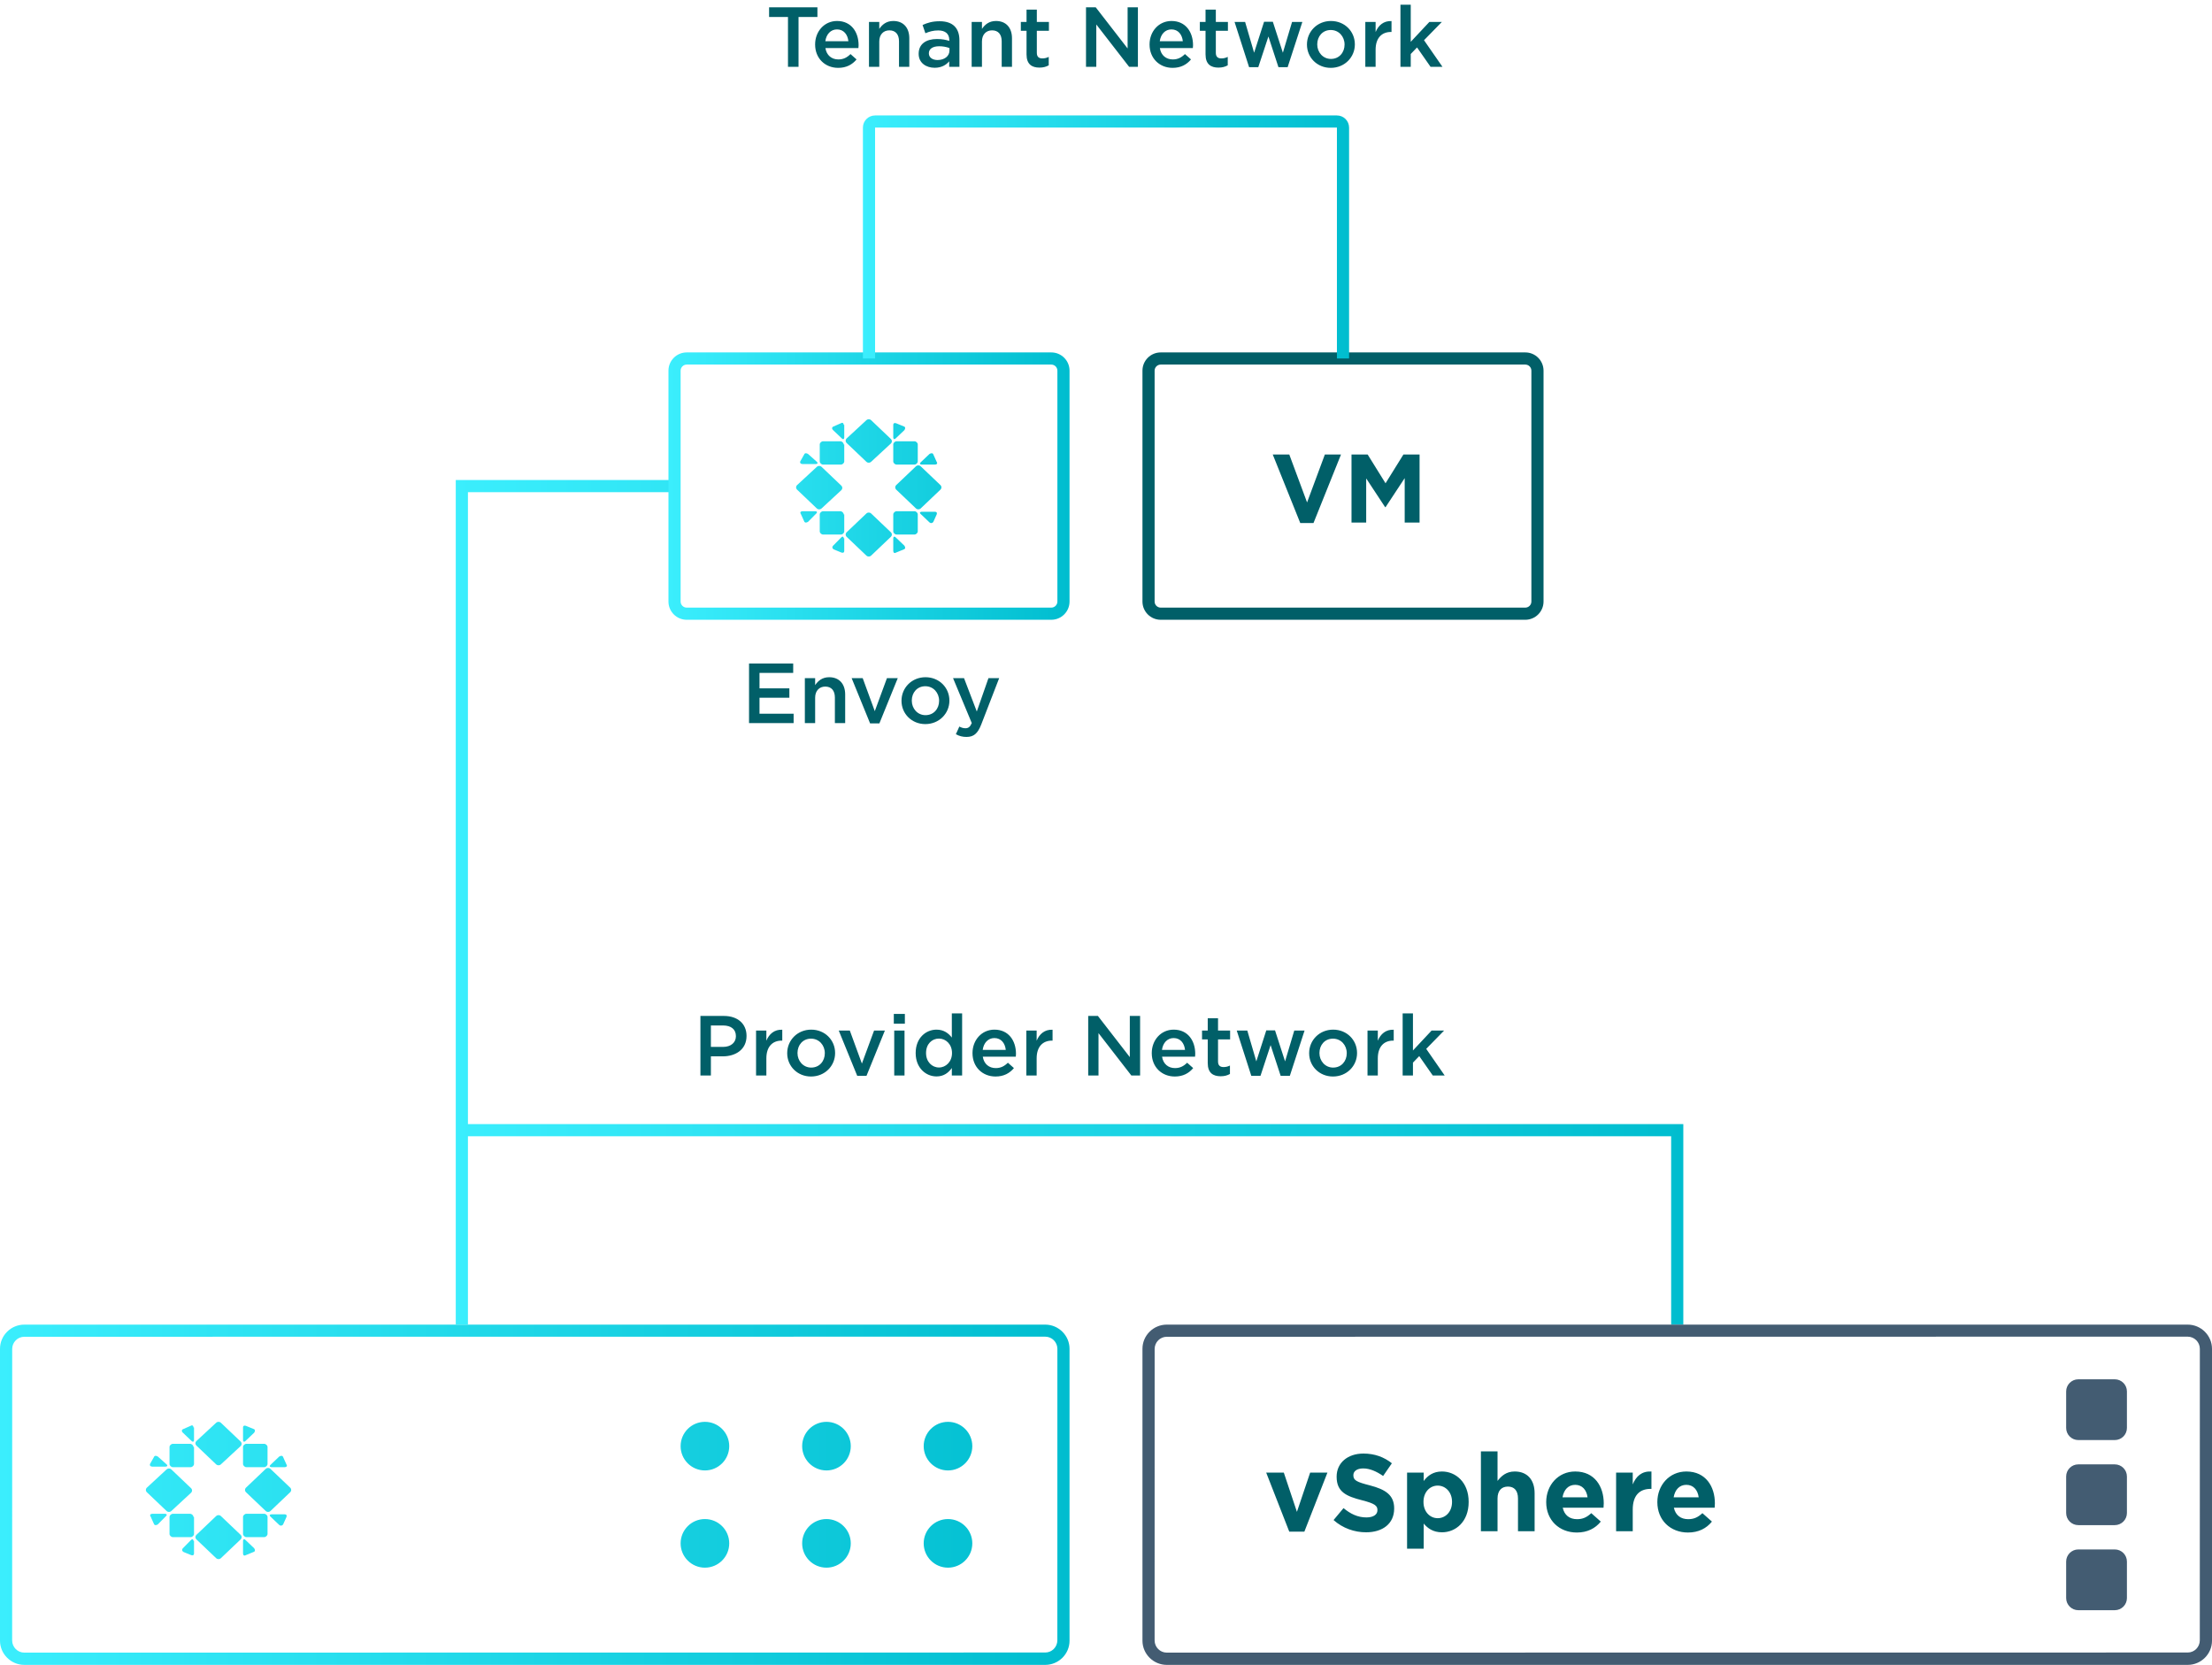 <?xml version="1.0" encoding="UTF-8"?>
<svg width="364px" height="274px" viewBox="0 0 364 274" version="1.1" xmlns="http://www.w3.org/2000/svg" xmlns:xlink="http://www.w3.org/1999/xlink">
    <title>illustration-envoy</title>
    <defs>
        <linearGradient x1="0%" y1="50%" x2="100%" y2="50%" id="linearGradient-1">
            <stop stop-color="#3BEEFD" offset="0%"></stop>
            <stop stop-color="#00BDCF" offset="100%"></stop>
        </linearGradient>
        <linearGradient x1="0%" y1="50%" x2="100%" y2="50%" id="linearGradient-2">
            <stop stop-color="#3BEEFD" offset="0%"></stop>
            <stop stop-color="#00BDCF" offset="100%"></stop>
        </linearGradient>
        <linearGradient x1="0%" y1="50%" x2="100%" y2="50%" id="linearGradient-3">
            <stop stop-color="#015F68" offset="0%"></stop>
            <stop stop-color="#015F68" offset="100%"></stop>
        </linearGradient>
        <linearGradient x1="0%" y1="50%" x2="100%" y2="50%" id="linearGradient-4">
            <stop stop-color="#015F68" offset="0%"></stop>
            <stop stop-color="#015F68" offset="100%"></stop>
        </linearGradient>
        <linearGradient x1="0%" y1="50%" x2="100%" y2="50%" id="linearGradient-5">
            <stop stop-color="#015F68" offset="0%"></stop>
            <stop stop-color="#015F68" offset="100%"></stop>
        </linearGradient>
        <linearGradient x1="0%" y1="50%" x2="100%" y2="50%" id="linearGradient-6">
            <stop stop-color="#015F68" offset="0%"></stop>
            <stop stop-color="#015F68" offset="100%"></stop>
        </linearGradient>
        <linearGradient x1="0%" y1="50%" x2="100%" y2="50%" id="linearGradient-7">
            <stop stop-color="#015F68" offset="0%"></stop>
            <stop stop-color="#015F68" offset="100%"></stop>
        </linearGradient>
        <linearGradient x1="0%" y1="50%" x2="100%" y2="50%" id="linearGradient-8">
            <stop stop-color="#3BEEFD" offset="0%"></stop>
            <stop stop-color="#00BDCF" offset="100%"></stop>
        </linearGradient>
        <linearGradient x1="0%" y1="50%" x2="100%" y2="50%" id="linearGradient-9">
            <stop stop-color="#015F68" offset="0%"></stop>
            <stop stop-color="#015F68" offset="100%"></stop>
        </linearGradient>
        <linearGradient x1="0%" y1="50%" x2="100%" y2="50%" id="linearGradient-10">
            <stop stop-color="#3BEEFD" offset="0%"></stop>
            <stop stop-color="#00BDCF" offset="100%"></stop>
        </linearGradient>
        <linearGradient x1="0%" y1="50%" x2="100%" y2="50%" id="linearGradient-11">
            <stop stop-color="#015F68" offset="0%"></stop>
            <stop stop-color="#015F68" offset="100%"></stop>
        </linearGradient>
    </defs>
    <g id="illustration-envoy" stroke="none" stroke-width="1" fill="none" fill-rule="evenodd">
        <g id="3">
            <path d="M4.007,218 L171.993,218 C174.206,218 176,219.8 176,221.982 L176,270.018 C176,272.217 174.2,274 171.993,274 L4.007,274 C1.794,274 0,272.2 0,270.018 L0,221.982 C0,219.783 1.8,218 4.007,218 Z M2,269.977 C2,271.084 2.905,271.982 3.991,271.982 L172.002,271.965 C173.102,271.965 173.993,271.063 173.994,269.959 L174,221.989 C174,220.887 173.111,219.992 172.009,219.983 L3.998,220 C2.898,220 2.007,220.902 2.006,222.006 L2,269.976 L2,269.977 Z M31.836,249.659 L31.927,249.659 L31.927,252.45 C31.927,252.712 31.652,252.974 31.377,252.974 L28.445,252.974 C28.17,252.974 27.895,252.712 27.895,252.45 L27.895,249.659 C27.895,249.397 28.17,249.135 28.445,249.135 L31.285,249.135 C31.561,249.135 31.835,249.397 31.835,249.659 L31.836,249.659 Z M27.436,248.699 L24.137,245.559 C23.954,245.362 23.954,245.058 24.137,244.861 L27.437,241.808 C27.62,241.633 27.987,241.633 28.17,241.808 L31.469,244.948 C31.652,245.145 31.652,245.449 31.469,245.646 L28.169,248.699 C27.986,248.874 27.619,248.874 27.437,248.699 L27.436,248.699 Z M43.474,241.459 L40.542,241.459 C40.267,241.459 39.992,241.197 39.992,240.935 L39.992,238.144 C39.992,237.882 40.267,237.62 40.542,237.62 L43.474,237.62 C43.749,237.62 44.024,237.882 44.024,238.144 L44.024,240.935 C44.024,241.197 43.749,241.459 43.474,241.459 Z M27.162,249.135 C27.437,249.135 27.528,249.31 27.345,249.485 L25.97,250.88 C25.695,251.055 25.42,251.055 25.329,250.793 L24.779,249.572 C24.596,249.31 24.779,249.135 25.054,249.135 L27.162,249.135 L27.162,249.135 Z M46.865,249.223 C47.14,249.223 47.232,249.397 47.14,249.659 L46.59,250.88 C46.407,251.142 46.132,251.142 45.949,250.967 L44.482,249.572 C44.299,249.397 44.391,249.222 44.666,249.222 L46.866,249.222 L46.865,249.223 Z M31.835,234.916 L31.927,234.916 L31.927,237.01 C31.927,237.271 31.744,237.359 31.561,237.184 L30.094,235.788 C29.819,235.527 29.911,235.265 30.186,235.178 L31.377,234.654 C31.652,234.48 31.836,234.654 31.836,234.916 L31.835,234.916 Z M31.835,238.144 L31.927,238.144 L31.927,240.935 C31.927,241.197 31.652,241.459 31.377,241.459 L28.445,241.459 C28.17,241.459 27.895,241.197 27.895,240.935 L27.895,238.144 C27.895,237.882 28.17,237.62 28.445,237.62 L31.285,237.62 C31.561,237.62 31.835,237.882 31.835,238.144 Z M25.33,239.8 C25.421,239.538 25.696,239.538 25.971,239.713 L27.438,241.021 C27.621,241.196 27.529,241.371 27.254,241.371 L25.054,241.371 C24.78,241.371 24.597,241.196 24.688,240.934 L25.33,239.8 L25.33,239.8 Z M41.734,235.177 C42.009,235.264 42.009,235.526 41.826,235.787 L40.359,237.183 C40.176,237.358 39.993,237.27 39.993,237.009 L39.993,234.915 C39.993,234.653 40.176,234.566 40.451,234.653 L41.734,235.177 Z M45.95,239.713 C46.225,239.538 46.5,239.538 46.591,239.8 L47.141,241.021 C47.324,241.283 47.141,241.458 46.866,241.458 L44.666,241.458 C44.392,241.458 44.3,241.283 44.483,241.108 L45.95,239.713 L45.95,239.713 Z M43.475,249.134 C43.75,249.134 44.025,249.396 44.025,249.658 L44.025,252.449 C44.025,252.711 43.75,252.973 43.475,252.973 L40.543,252.973 C40.268,252.973 39.993,252.711 39.993,252.449 L39.993,249.658 C39.993,249.396 40.268,249.134 40.543,249.134 L43.475,249.134 Z M41.825,254.804 C42.009,255.066 42.009,255.328 41.734,255.415 L40.451,255.939 C40.176,256.113 39.993,255.939 39.993,255.677 L39.993,253.583 C39.993,253.322 40.176,253.235 40.359,253.409 L41.826,254.805 L41.825,254.804 Z M31.837,253.584 L31.928,253.584 L31.928,255.677 C31.928,255.939 31.745,256.027 31.47,255.939 L30.187,255.415 C29.912,255.241 29.912,254.979 30.095,254.805 L31.47,253.409 C31.653,253.235 31.837,253.322 31.837,253.583 L31.837,253.584 Z M43.75,248.698 L40.451,245.558 C40.268,245.361 40.268,245.057 40.451,244.86 L43.751,241.72 C43.933,241.545 44.3,241.545 44.483,241.72 L47.783,244.86 C47.966,245.057 47.966,245.361 47.783,245.558 L44.483,248.698 C44.3,248.873 43.933,248.873 43.75,248.698 L43.75,248.698 Z M35.594,256.462 L32.294,253.322 C32.111,253.125 32.111,252.821 32.294,252.624 L35.594,249.484 C35.777,249.309 36.144,249.309 36.327,249.484 L39.627,252.624 C39.81,252.821 39.81,253.125 39.627,253.322 L36.327,256.462 C36.144,256.637 35.777,256.637 35.594,256.462 Z M35.594,241.022 L32.294,237.881 C32.111,237.684 32.111,237.38 32.294,237.183 L35.594,234.13 C35.777,233.955 36.144,233.955 36.327,234.13 L39.627,237.27 C39.81,237.467 39.81,237.771 39.627,237.968 L36.327,241.021 C36.144,241.196 35.777,241.196 35.594,241.021 L35.594,241.022 Z M156,242 C153.791,242 152,240.209 152,238 C152,235.791 153.791,234 156,234 C158.209,234 160,235.791 160,238 C160,240.209 158.209,242 156,242 Z M156,258 C153.791,258 152,256.209 152,254 C152,251.791 153.791,250 156,250 C158.209,250 160,251.791 160,254 C160,256.209 158.209,258 156,258 Z M136,242 C133.791,242 132,240.209 132,238 C132,235.791 133.791,234 136,234 C138.209,234 140,235.791 140,238 C140,240.209 138.209,242 136,242 Z M136,258 C133.791,258 132,256.209 132,254 C132,251.791 133.791,250 136,250 C138.209,250 140,251.791 140,254 C140,256.209 138.209,258 136,258 Z M116,242 C113.791,242 112,240.209 112,238 C112,235.791 113.791,234 116,234 C118.209,234 120,235.791 120,238 C120,240.209 118.209,242 116,242 Z M116,258 C113.791,258 112,256.209 112,254 C112,251.791 113.791,250 116,250 C118.209,250 120,251.791 120,254 C120,256.209 118.209,258 116,258 Z" id="Shape" fill="url(#linearGradient-1)" fill-rule="nonzero"></path>
            <polygon id="Path" fill="url(#linearGradient-2)" fill-rule="nonzero" points="77 187 77 218 75 218 75 79 111 79 111 81 77 81 77 185 277 185 277 218 275 218 275 187"></polygon>
            <path d="M115.26,177 L115.26,167.2 L119.124,167.2 C121.406,167.2 122.848,168.502 122.848,170.476 L122.848,170.504 C122.848,172.702 121.084,173.85 118.928,173.85 L116.982,173.85 L116.982,177 L115.26,177 L115.26,177 Z M116.982,172.296 L118.984,172.296 C120.286,172.296 121.098,171.568 121.098,170.546 L121.098,170.518 C121.098,169.37 120.272,168.768 118.984,168.768 L116.982,168.768 L116.982,172.296 Z M124.416,177 L124.416,169.608 L126.11,169.608 L126.11,171.274 C126.572,170.168 127.426,169.412 128.728,169.468 L128.728,171.26 L128.63,171.26 C127.146,171.26 126.11,172.226 126.11,174.186 L126.11,177 L124.416,177 Z M133.46,177.168 C131.206,177.168 129.54,175.446 129.54,173.346 L129.54,173.318 C129.54,171.204 131.22,169.454 133.488,169.454 C135.756,169.454 137.422,171.176 137.422,173.29 L137.422,173.318 C137.422,175.418 135.742,177.168 133.46,177.168 L133.46,177.168 Z M133.488,175.698 C134.86,175.698 135.728,174.62 135.728,173.346 L135.728,173.318 C135.728,172.016 134.79,170.938 133.46,170.938 C132.102,170.938 131.234,172.002 131.234,173.29 L131.234,173.318 C131.234,174.606 132.172,175.698 133.488,175.698 Z M141.062,177.056 L138.024,169.608 L139.844,169.608 L141.832,175.04 L143.834,169.608 L145.612,169.608 L142.588,177.056 L141.062,177.056 L141.062,177.056 Z M147.082,168.474 L147.082,166.864 L148.902,166.864 L148.902,168.474 L147.082,168.474 Z M147.152,177 L147.152,169.608 L148.846,169.608 L148.846,177 L147.152,177 L147.152,177 Z M154.11,177.154 C152.374,177.154 150.68,175.768 150.68,173.318 L150.68,173.29 C150.68,170.84 152.346,169.454 154.11,169.454 C155.328,169.454 156.098,170.07 156.63,170.756 L156.63,166.78 L158.324,166.78 L158.324,177 L156.63,177 L156.63,175.768 C156.084,176.538 155.314,177.154 154.11,177.154 L154.11,177.154 Z M154.516,175.684 C155.65,175.684 156.658,174.732 156.658,173.318 L156.658,173.29 C156.658,171.862 155.65,170.924 154.516,170.924 C153.354,170.924 152.388,171.82 152.388,173.29 L152.388,173.318 C152.388,174.746 153.368,175.684 154.516,175.684 Z M163.826,177.168 C161.684,177.168 160.032,175.614 160.032,173.332 L160.032,173.304 C160.032,171.19 161.53,169.454 163.644,169.454 C165.996,169.454 167.186,171.302 167.186,173.43 C167.186,173.584 167.172,173.738 167.158,173.906 L161.726,173.906 C161.908,175.11 162.762,175.782 163.854,175.782 C164.68,175.782 165.268,175.474 165.856,174.9 L166.85,175.782 C166.15,176.622 165.184,177.168 163.826,177.168 L163.826,177.168 Z M161.712,172.786 L165.506,172.786 C165.394,171.694 164.75,170.84 163.63,170.84 C162.594,170.84 161.866,171.638 161.712,172.786 Z M168.894,177 L168.894,169.608 L170.588,169.608 L170.588,171.274 C171.05,170.168 171.904,169.412 173.206,169.468 L173.206,171.26 L173.108,171.26 C171.624,171.26 170.588,172.226 170.588,174.186 L170.588,177 L168.894,177 L168.894,177 Z M179.072,177 L179.072,167.2 L180.668,167.2 L185.918,173.976 L185.918,167.2 L187.612,167.2 L187.612,177 L186.17,177 L180.766,170.028 L180.766,177 L179.072,177 L179.072,177 Z M193.324,177.168 C191.182,177.168 189.53,175.614 189.53,173.332 L189.53,173.304 C189.53,171.19 191.028,169.454 193.142,169.454 C195.494,169.454 196.684,171.302 196.684,173.43 C196.684,173.584 196.67,173.738 196.656,173.906 L191.224,173.906 C191.406,175.11 192.26,175.782 193.352,175.782 C194.178,175.782 194.766,175.474 195.354,174.9 L196.348,175.782 C195.648,176.622 194.682,177.168 193.324,177.168 L193.324,177.168 Z M191.21,172.786 L195.004,172.786 C194.892,171.694 194.248,170.84 193.128,170.84 C192.092,170.84 191.364,171.638 191.21,172.786 Z M200.87,177.126 C199.624,177.126 198.742,176.58 198.742,174.956 L198.742,171.064 L197.804,171.064 L197.804,169.608 L198.742,169.608 L198.742,167.578 L200.436,167.578 L200.436,169.608 L202.424,169.608 L202.424,171.064 L200.436,171.064 L200.436,174.69 C200.436,175.348 200.772,175.614 201.346,175.614 C201.724,175.614 202.06,175.53 202.396,175.362 L202.396,176.748 C201.976,176.986 201.5,177.126 200.87,177.126 Z M205.91,177.056 L203.516,169.608 L205.252,169.608 L206.736,174.676 L208.374,169.58 L209.816,169.58 L211.468,174.676 L212.98,169.608 L214.674,169.608 L212.252,177.056 L210.74,177.056 L209.088,172.002 L207.422,177.056 L205.91,177.056 Z M219.35,177.168 C217.096,177.168 215.43,175.446 215.43,173.346 L215.43,173.318 C215.43,171.204 217.11,169.454 219.378,169.454 C221.646,169.454 223.312,171.176 223.312,173.29 L223.312,173.318 C223.312,175.418 221.632,177.168 219.35,177.168 L219.35,177.168 Z M219.378,175.698 C220.75,175.698 221.618,174.62 221.618,173.346 L221.618,173.318 C221.618,172.016 220.68,170.938 219.35,170.938 C217.992,170.938 217.124,172.002 217.124,173.29 L217.124,173.318 C217.124,174.606 218.062,175.698 219.378,175.698 Z M225.034,177 L225.034,169.608 L226.728,169.608 L226.728,171.274 C227.19,170.168 228.044,169.412 229.346,169.468 L229.346,171.26 L229.248,171.26 C227.764,171.26 226.728,172.226 226.728,174.186 L226.728,177 L225.034,177 L225.034,177 Z M230.816,177 L230.816,166.78 L232.51,166.78 L232.51,172.884 L235.576,169.608 L237.634,169.608 L234.694,172.618 L237.732,177 L235.772,177 L233.546,173.808 L232.51,174.886 L232.51,177 L230.816,177 L230.816,177 Z" id="Shape" fill="url(#linearGradient-3)"></path>
            <g id="Group" transform="translate(188, 218)">
                <path d="M4.007,0 L171.993,0 C174.206,0 176,1.8 176,3.982 L176,52.018 C176,54.217 174.2,56 171.993,56 L4.007,56 C1.794,56 0,54.2 0,52.018 L0,3.982 C0,1.783 1.8,0 4.007,0 L4.007,0 Z M3.991,53.982 L172.002,53.965 C173.102,53.965 173.993,53.063 173.994,51.959 L174,3.989 C174,2.887 173.111,1.992 172.009,1.983 L3.998,2 C2.898,2 2.007,2.902 2.006,4.006 L2,51.976 C2,53.084 2.905,53.982 3.991,53.982 Z M154,9 L160,9 C161.105,9 162,9.895 162,11 L162,17 C162,18.105 161.105,19 160,19 L154,19 C152.895,19 152,18.105 152,17 L152,11 C152,9.895 152.895,9 154,9 Z M154,23 L160,23 C161.105,23 162,23.895 162,25 L162,31 C162,32.105 161.105,33 160,33 L154,33 C152.895,33 152,32.105 152,31 L152,25 C152,23.895 152.895,23 154,23 Z M154,37 L160,37 C161.105,37 162,37.895 162,39 L162,45 C162,46.105 161.105,47 160,47 L154,47 C152.895,47 152,46.105 152,45 L152,39 C152,37.895 152.895,37 154,37 Z" id="Shape" fill="#435C72" fill-rule="nonzero"></path>
                <path d="M24.158,34.072 L20.36,24.352 L23.258,24.352 L25.418,30.814 L27.596,24.352 L30.44,24.352 L26.642,34.072 L24.158,34.072 L24.158,34.072 Z M36.794,34.18 C34.886,34.18 32.96,33.514 31.448,32.164 L33.086,30.202 C34.22,31.138 35.408,31.732 36.848,31.732 C37.982,31.732 38.666,31.282 38.666,30.544 L38.666,30.508 C38.666,29.806 38.234,29.446 36.128,28.906 C33.59,28.258 31.952,27.556 31.952,25.054 L31.952,25.018 C31.952,22.732 33.788,21.22 36.362,21.22 C38.198,21.22 39.764,21.796 41.042,22.822 L39.602,24.91 C38.486,24.136 37.388,23.668 36.326,23.668 C35.264,23.668 34.706,24.154 34.706,24.766 L34.706,24.802 C34.706,25.63 35.246,25.9 37.424,26.458 C39.98,27.124 41.42,28.042 41.42,30.238 L41.42,30.274 C41.42,32.776 39.512,34.18 36.794,34.18 L36.794,34.18 Z M43.544,36.88 L43.544,24.352 L46.28,24.352 L46.28,25.738 C46.946,24.838 47.864,24.172 49.286,24.172 C51.536,24.172 53.678,25.936 53.678,29.158 L53.678,29.194 C53.678,32.416 51.572,34.18 49.286,34.18 C47.828,34.18 46.928,33.514 46.28,32.74 L46.28,36.88 L43.544,36.88 L43.544,36.88 Z M48.584,31.858 C49.862,31.858 50.942,30.814 50.942,29.194 L50.942,29.158 C50.942,27.556 49.862,26.494 48.584,26.494 C47.306,26.494 46.244,27.556 46.244,29.158 L46.244,29.194 C46.244,30.796 47.306,31.858 48.584,31.858 Z M55.694,34 L55.694,20.86 L58.43,20.86 L58.43,25.72 C59.06,24.91 59.87,24.172 61.256,24.172 C63.326,24.172 64.532,25.54 64.532,27.754 L64.532,34 L61.796,34 L61.796,28.618 C61.796,27.322 61.184,26.656 60.14,26.656 C59.096,26.656 58.43,27.322 58.43,28.618 L58.43,34 L55.694,34 Z M71.48,34.216 C68.582,34.216 66.44,32.182 66.44,29.23 L66.44,29.194 C66.44,26.44 68.402,24.172 71.21,24.172 C74.432,24.172 75.908,26.674 75.908,29.41 C75.908,29.626 75.89,29.878 75.872,30.13 L69.158,30.13 C69.428,31.372 70.292,32.02 71.516,32.02 C72.434,32.02 73.1,31.732 73.856,31.03 L75.422,32.416 C74.522,33.532 73.226,34.216 71.48,34.216 L71.48,34.216 Z M69.122,28.42 L73.244,28.42 C73.082,27.196 72.362,26.368 71.21,26.368 C70.076,26.368 69.338,27.178 69.122,28.42 Z M77.942,34 L77.942,24.352 L80.678,24.352 L80.678,26.296 C81.236,24.964 82.136,24.1 83.756,24.172 L83.756,27.034 L83.612,27.034 C81.794,27.034 80.678,28.132 80.678,30.436 L80.678,34 L77.942,34 L77.942,34 Z M89.768,34.216 C86.87,34.216 84.728,32.182 84.728,29.23 L84.728,29.194 C84.728,26.44 86.69,24.172 89.498,24.172 C92.72,24.172 94.196,26.674 94.196,29.41 C94.196,29.626 94.178,29.878 94.16,30.13 L87.446,30.13 C87.716,31.372 88.58,32.02 89.804,32.02 C90.722,32.02 91.388,31.732 92.144,31.03 L93.71,32.416 C92.81,33.532 91.514,34.216 89.768,34.216 L89.768,34.216 Z M87.41,28.42 L91.532,28.42 C91.37,27.196 90.65,26.368 89.498,26.368 C88.364,26.368 87.626,27.178 87.41,28.42 Z" id="Shape" fill="url(#linearGradient-5)"></path>
            </g>
            <g id="Group" transform="translate(110, 0)">
                <path d="M80,60.997 L80,99.003 C80,99.551 80.45,100 81.003,100 L140.997,100 C141.547,100 142,99.55 142,99.003 L142,60.997 C142,60.449 141.55,60 140.997,60 L81.003,60 C80.453,60 80,60.45 80,60.997 Z M78,60.997 C78.004,59.341 79.347,58.001 81.003,58 L140.997,58 C142.653,57.999 143.997,59.341 144,60.997 L144,99.003 C143.996,100.659 142.653,101.999 140.997,102 L81.003,102 C79.347,102.001 78.003,100.659 78,99.003 L78,60.997 Z" id="Shape" fill="url(#linearGradient-6)"></path>
                <path d="M103.968,86.08 L106.144,86.08 L110.672,74.8 L108.016,74.8 L105.088,82.688 L102.16,74.8 L99.44,74.8 L103.968,86.08 L103.968,86.08 Z M112.4,86 L114.816,86 L114.816,78.736 L117.936,83.472 L118,83.472 L121.152,78.688 L121.152,86 L123.6,86 L123.6,74.8 L120.944,74.8 L118,79.536 L115.056,74.8 L112.4,74.8 L112.4,86 Z" id="Shape" fill="url(#linearGradient-7)"></path>
                <g>
                    <path d="M0,60.997 C0.004,59.341 1.347,58.001 3.003,58 L62.997,58 C64.653,57.999 65.997,59.341 66,60.997 L66,99.003 C65.996,100.659 64.653,101.999 62.997,102 L3.003,102 C1.347,102.001 0.003,100.659 0,99.003 L0,60.997 Z M2,60.997 L2,99.003 C2,99.551 2.45,100 3.003,100 L62.997,100 C63.547,100 64,99.55 64,99.003 L64,60.997 C64,60.449 63.55,60 62.997,60 L3.003,60 C2.453,60 2,60.45 2,60.997 Z M28.836,84.66 L28.927,84.66 L28.927,87.451 C28.927,87.713 28.652,87.975 28.377,87.975 L25.445,87.975 C25.17,87.975 24.895,87.713 24.895,87.451 L24.895,84.66 C24.895,84.398 25.17,84.136 25.445,84.136 L28.285,84.136 C28.561,84.136 28.835,84.398 28.835,84.66 L28.836,84.66 Z M24.436,83.7 L21.137,80.56 C20.954,80.363 20.954,80.059 21.137,79.862 L24.437,76.809 C24.62,76.634 24.987,76.634 25.17,76.809 L28.469,79.949 C28.652,80.146 28.652,80.45 28.469,80.647 L25.169,83.7 C24.986,83.875 24.619,83.875 24.437,83.7 L24.436,83.7 Z M40.474,76.46 L37.542,76.46 C37.267,76.46 36.992,76.198 36.992,75.936 L36.992,73.145 C36.992,72.883 37.267,72.621 37.542,72.621 L40.474,72.621 C40.749,72.621 41.024,72.883 41.024,73.145 L41.024,75.936 C41.024,76.198 40.749,76.46 40.474,76.46 Z M24.162,84.136 C24.437,84.136 24.528,84.311 24.345,84.486 L22.97,85.88 C22.695,86.055 22.42,86.055 22.329,85.793 L21.779,84.572 C21.596,84.31 21.779,84.135 22.054,84.135 L24.162,84.135 L24.162,84.136 Z M43.865,84.224 C44.14,84.224 44.232,84.398 44.14,84.66 L43.59,85.881 C43.407,86.143 43.132,86.143 42.949,85.968 L41.482,84.573 C41.299,84.398 41.391,84.223 41.666,84.223 L43.866,84.223 L43.865,84.224 Z M28.835,69.917 L28.927,69.917 L28.927,72.011 C28.927,72.272 28.744,72.36 28.561,72.185 L27.094,70.789 C26.819,70.528 26.911,70.266 27.186,70.179 L28.377,69.655 C28.652,69.481 28.836,69.655 28.836,69.917 L28.835,69.917 Z M28.835,73.145 L28.927,73.145 L28.927,75.936 C28.927,76.198 28.652,76.46 28.377,76.46 L25.445,76.46 C25.17,76.46 24.895,76.198 24.895,75.936 L24.895,73.145 C24.895,72.883 25.17,72.621 25.445,72.621 L28.285,72.621 C28.561,72.621 28.835,72.883 28.835,73.145 Z M22.33,74.8 C22.421,74.538 22.696,74.538 22.971,74.713 L24.438,76.021 C24.621,76.196 24.529,76.371 24.254,76.371 L22.054,76.371 C21.78,76.371 21.597,76.196 21.688,75.934 L22.33,74.8 L22.33,74.8 Z M38.734,70.177 C39.009,70.264 39.009,70.526 38.826,70.787 L37.359,72.183 C37.176,72.358 36.993,72.27 36.993,72.009 L36.993,69.915 C36.993,69.653 37.176,69.566 37.451,69.653 L38.734,70.177 Z M42.95,74.713 C43.225,74.538 43.5,74.538 43.591,74.8 L44.141,76.021 C44.324,76.283 44.141,76.458 43.866,76.458 L41.666,76.458 C41.392,76.458 41.3,76.283 41.483,76.108 L42.95,74.713 L42.95,74.713 Z M40.475,84.134 C40.75,84.134 41.025,84.396 41.025,84.658 L41.025,87.449 C41.025,87.711 40.75,87.973 40.475,87.973 L37.543,87.973 C37.268,87.973 36.993,87.711 36.993,87.449 L36.993,84.66 C36.993,84.398 37.268,84.136 37.543,84.136 L40.475,84.136 L40.475,84.134 Z M38.825,89.804 C39.009,90.066 39.009,90.328 38.734,90.415 L37.451,90.939 C37.176,91.113 36.993,90.939 36.993,90.677 L36.993,88.583 C36.993,88.322 37.176,88.235 37.359,88.409 L38.826,89.805 L38.825,89.804 Z M28.837,88.584 L28.928,88.584 L28.928,90.677 C28.928,90.939 28.745,91.026 28.47,90.939 L27.187,90.415 C26.912,90.241 26.912,89.979 27.095,89.805 L28.47,88.409 C28.653,88.235 28.837,88.322 28.837,88.583 L28.837,88.584 Z M40.75,83.698 L37.451,80.558 C37.268,80.361 37.268,80.057 37.451,79.86 L40.751,76.72 C40.933,76.545 41.3,76.545 41.483,76.72 L44.783,79.86 C44.966,80.057 44.966,80.361 44.783,80.558 L41.483,83.698 C41.3,83.873 40.933,83.873 40.75,83.698 L40.75,83.698 Z M32.594,91.462 L29.294,88.322 C29.111,88.125 29.111,87.821 29.294,87.624 L32.594,84.484 C32.777,84.309 33.144,84.309 33.327,84.484 L36.627,87.624 C36.81,87.821 36.81,88.125 36.627,88.322 L33.327,91.462 C33.144,91.637 32.777,91.637 32.594,91.462 L32.594,91.462 Z M32.594,76.022 L29.294,72.881 C29.111,72.684 29.111,72.38 29.294,72.183 L32.594,69.13 C32.777,68.955 33.144,68.955 33.327,69.13 L36.627,72.27 C36.81,72.467 36.81,72.771 36.627,72.968 L33.327,76.021 C33.144,76.196 32.777,76.196 32.594,76.021 L32.594,76.022 Z" id="Shape" fill="url(#linearGradient-8)" fill-rule="nonzero"></path>
                    <path d="M13.26,119 L13.26,109.2 L20.526,109.2 L20.526,110.74 L14.982,110.74 L14.982,113.288 L19.896,113.288 L19.896,114.828 L14.982,114.828 L14.982,117.46 L20.596,117.46 L20.596,119 L13.26,119 Z M22.444,119 L22.444,111.608 L24.138,111.608 L24.138,112.756 C24.614,112.056 25.3,111.454 26.448,111.454 C28.114,111.454 29.08,112.574 29.08,114.296 L29.08,119 L27.386,119 L27.386,114.8 C27.386,113.652 26.812,112.994 25.804,112.994 C24.824,112.994 24.138,113.68 24.138,114.828 L24.138,119 L22.444,119 L22.444,119 Z M33.182,119.056 L30.144,111.608 L31.964,111.608 L33.952,117.04 L35.954,111.608 L37.732,111.608 L34.708,119.056 L33.182,119.056 L33.182,119.056 Z M42.268,119.168 C40.014,119.168 38.348,117.446 38.348,115.346 L38.348,115.318 C38.348,113.204 40.028,111.454 42.296,111.454 C44.564,111.454 46.23,113.176 46.23,115.29 L46.23,115.318 C46.23,117.418 44.55,119.168 42.268,119.168 L42.268,119.168 Z M42.296,117.698 C43.668,117.698 44.536,116.62 44.536,115.346 L44.536,115.318 C44.536,114.016 43.598,112.938 42.268,112.938 C40.91,112.938 40.042,114.002 40.042,115.29 L40.042,115.318 C40.042,116.606 40.98,117.698 42.296,117.698 Z M49.044,121.282 C48.431,121.291 47.827,121.136 47.294,120.834 L47.868,119.574 C48.176,119.742 48.512,119.854 48.862,119.854 C49.338,119.854 49.632,119.644 49.912,119 L46.832,111.608 L48.638,111.608 L50.738,117.096 L52.656,111.608 L54.42,111.608 L51.48,119.21 C50.892,120.722 50.234,121.282 49.044,121.282 L49.044,121.282 Z" id="Shape" fill="url(#linearGradient-9)"></path>
                    <path d="M110,21 L34,21 L34,59 L32,59 L32,21 C32,19.895 32.895,19 34,19 L110,19 C111.105,19 112,19.895 112,21 L112,59 L110,59 L110,21 Z" id="Path" fill="url(#linearGradient-10)" fill-rule="nonzero"></path>
                    <path d="M19.668,11 L19.668,2.796 L16.56,2.796 L16.56,1.2 L24.512,1.2 L24.512,2.796 L21.404,2.796 L21.404,11 L19.668,11 Z M27.928,11.168 C25.786,11.168 24.134,9.614 24.134,7.332 L24.134,7.304 C24.134,5.19 25.632,3.454 27.746,3.454 C30.098,3.454 31.288,5.302 31.288,7.43 C31.288,7.584 31.274,7.738 31.26,7.906 L25.828,7.906 C26.01,9.11 26.864,9.782 27.956,9.782 C28.782,9.782 29.37,9.474 29.958,8.9 L30.952,9.782 C30.252,10.622 29.286,11.168 27.928,11.168 L27.928,11.168 Z M25.814,6.786 L29.608,6.786 C29.496,5.694 28.852,4.84 27.732,4.84 C26.696,4.84 25.968,5.638 25.814,6.786 Z M32.996,11 L32.996,3.608 L34.69,3.608 L34.69,4.756 C35.166,4.056 35.852,3.454 37,3.454 C38.666,3.454 39.632,4.574 39.632,6.296 L39.632,11 L37.938,11 L37.938,6.8 C37.938,5.652 37.364,4.994 36.356,4.994 C35.376,4.994 34.69,5.68 34.69,6.828 L34.69,11 L32.996,11 L32.996,11 Z M47.878,11 L46.198,11 L46.198,10.09 C45.694,10.692 44.924,11.154 43.804,11.154 C42.404,11.154 41.172,10.356 41.172,8.872 L41.172,8.844 C41.172,7.206 42.446,6.422 44.168,6.422 C45.064,6.422 45.638,6.548 46.212,6.73 L46.212,6.59 C46.212,5.568 45.568,5.008 44.392,5.008 C43.566,5.008 42.95,5.19 42.278,5.47 L41.816,4.112 C42.628,3.748 43.426,3.496 44.63,3.496 C46.814,3.496 47.878,4.644 47.878,6.618 L47.878,11 Z M46.24,8.326 L46.24,7.906 C45.697,7.708 45.124,7.608 44.546,7.612 C43.482,7.612 42.852,8.046 42.852,8.76 L42.852,8.788 C42.852,9.488 43.482,9.88 44.28,9.88 C45.4,9.88 46.24,9.25 46.24,8.326 L46.24,8.326 Z M49.894,11 L49.894,3.608 L51.588,3.608 L51.588,4.756 C52.064,4.056 52.75,3.454 53.898,3.454 C55.564,3.454 56.53,4.574 56.53,6.296 L56.53,11 L54.836,11 L54.836,6.8 C54.836,5.652 54.262,4.994 53.254,4.994 C52.274,4.994 51.588,5.68 51.588,6.828 L51.588,11 L49.894,11 L49.894,11 Z M61.052,11.126 C59.806,11.126 58.924,10.58 58.924,8.956 L58.924,5.064 L57.986,5.064 L57.986,3.608 L58.924,3.608 L58.924,1.578 L60.618,1.578 L60.618,3.608 L62.606,3.608 L62.606,5.064 L60.618,5.064 L60.618,8.69 C60.618,9.348 60.954,9.614 61.528,9.614 C61.906,9.614 62.242,9.53 62.578,9.362 L62.578,10.748 C62.158,10.986 61.682,11.126 61.052,11.126 L61.052,11.126 Z M68.71,11 L68.71,1.2 L70.306,1.2 L75.556,7.976 L75.556,1.2 L77.25,1.2 L77.25,11 L75.808,11 L70.404,4.028 L70.404,11 L68.71,11 Z M82.962,11.168 C80.82,11.168 79.168,9.614 79.168,7.332 L79.168,7.304 C79.168,5.19 80.666,3.454 82.78,3.454 C85.132,3.454 86.322,5.302 86.322,7.43 C86.322,7.584 86.308,7.738 86.294,7.906 L80.862,7.906 C81.044,9.11 81.898,9.782 82.99,9.782 C83.816,9.782 84.404,9.474 84.992,8.9 L85.986,9.782 C85.286,10.622 84.32,11.168 82.962,11.168 Z M80.848,6.786 L84.642,6.786 C84.53,5.694 83.886,4.84 82.766,4.84 C81.73,4.84 81.002,5.638 80.848,6.786 Z M90.508,11.126 C89.262,11.126 88.38,10.58 88.38,8.956 L88.38,5.064 L87.442,5.064 L87.442,3.608 L88.38,3.608 L88.38,1.578 L90.074,1.578 L90.074,3.608 L92.062,3.608 L92.062,5.064 L90.074,5.064 L90.074,8.69 C90.074,9.348 90.41,9.614 90.984,9.614 C91.362,9.614 91.698,9.53 92.034,9.362 L92.034,10.748 C91.614,10.986 91.138,11.126 90.508,11.126 L90.508,11.126 Z M95.548,11.056 L93.154,3.608 L94.89,3.608 L96.374,8.676 L98.012,3.58 L99.454,3.58 L101.106,8.676 L102.618,3.608 L104.312,3.608 L101.89,11.056 L100.378,11.056 L98.726,6.002 L97.06,11.056 L95.548,11.056 Z M108.988,11.168 C106.734,11.168 105.068,9.446 105.068,7.346 L105.068,7.318 C105.068,5.204 106.748,3.454 109.016,3.454 C111.284,3.454 112.95,5.176 112.95,7.29 L112.95,7.318 C112.95,9.418 111.27,11.168 108.988,11.168 L108.988,11.168 Z M109.016,9.698 C110.388,9.698 111.256,8.62 111.256,7.346 L111.256,7.318 C111.256,6.016 110.318,4.938 108.988,4.938 C107.63,4.938 106.762,6.002 106.762,7.29 L106.762,7.318 C106.762,8.606 107.7,9.698 109.016,9.698 Z M114.672,11 L114.672,3.608 L116.366,3.608 L116.366,5.274 C116.828,4.168 117.682,3.412 118.984,3.468 L118.984,5.26 L118.886,5.26 C117.402,5.26 116.366,6.226 116.366,8.186 L116.366,11 L114.672,11 L114.672,11 Z M120.454,11 L120.454,0.78 L122.148,0.78 L122.148,6.884 L125.214,3.608 L127.272,3.608 L124.332,6.618 L127.37,11 L125.41,11 L123.184,7.808 L122.148,8.886 L122.148,11 L120.454,11 Z" id="Shape" fill="url(#linearGradient-11)"></path>
                </g>
            </g>
        </g>
    </g>
</svg>